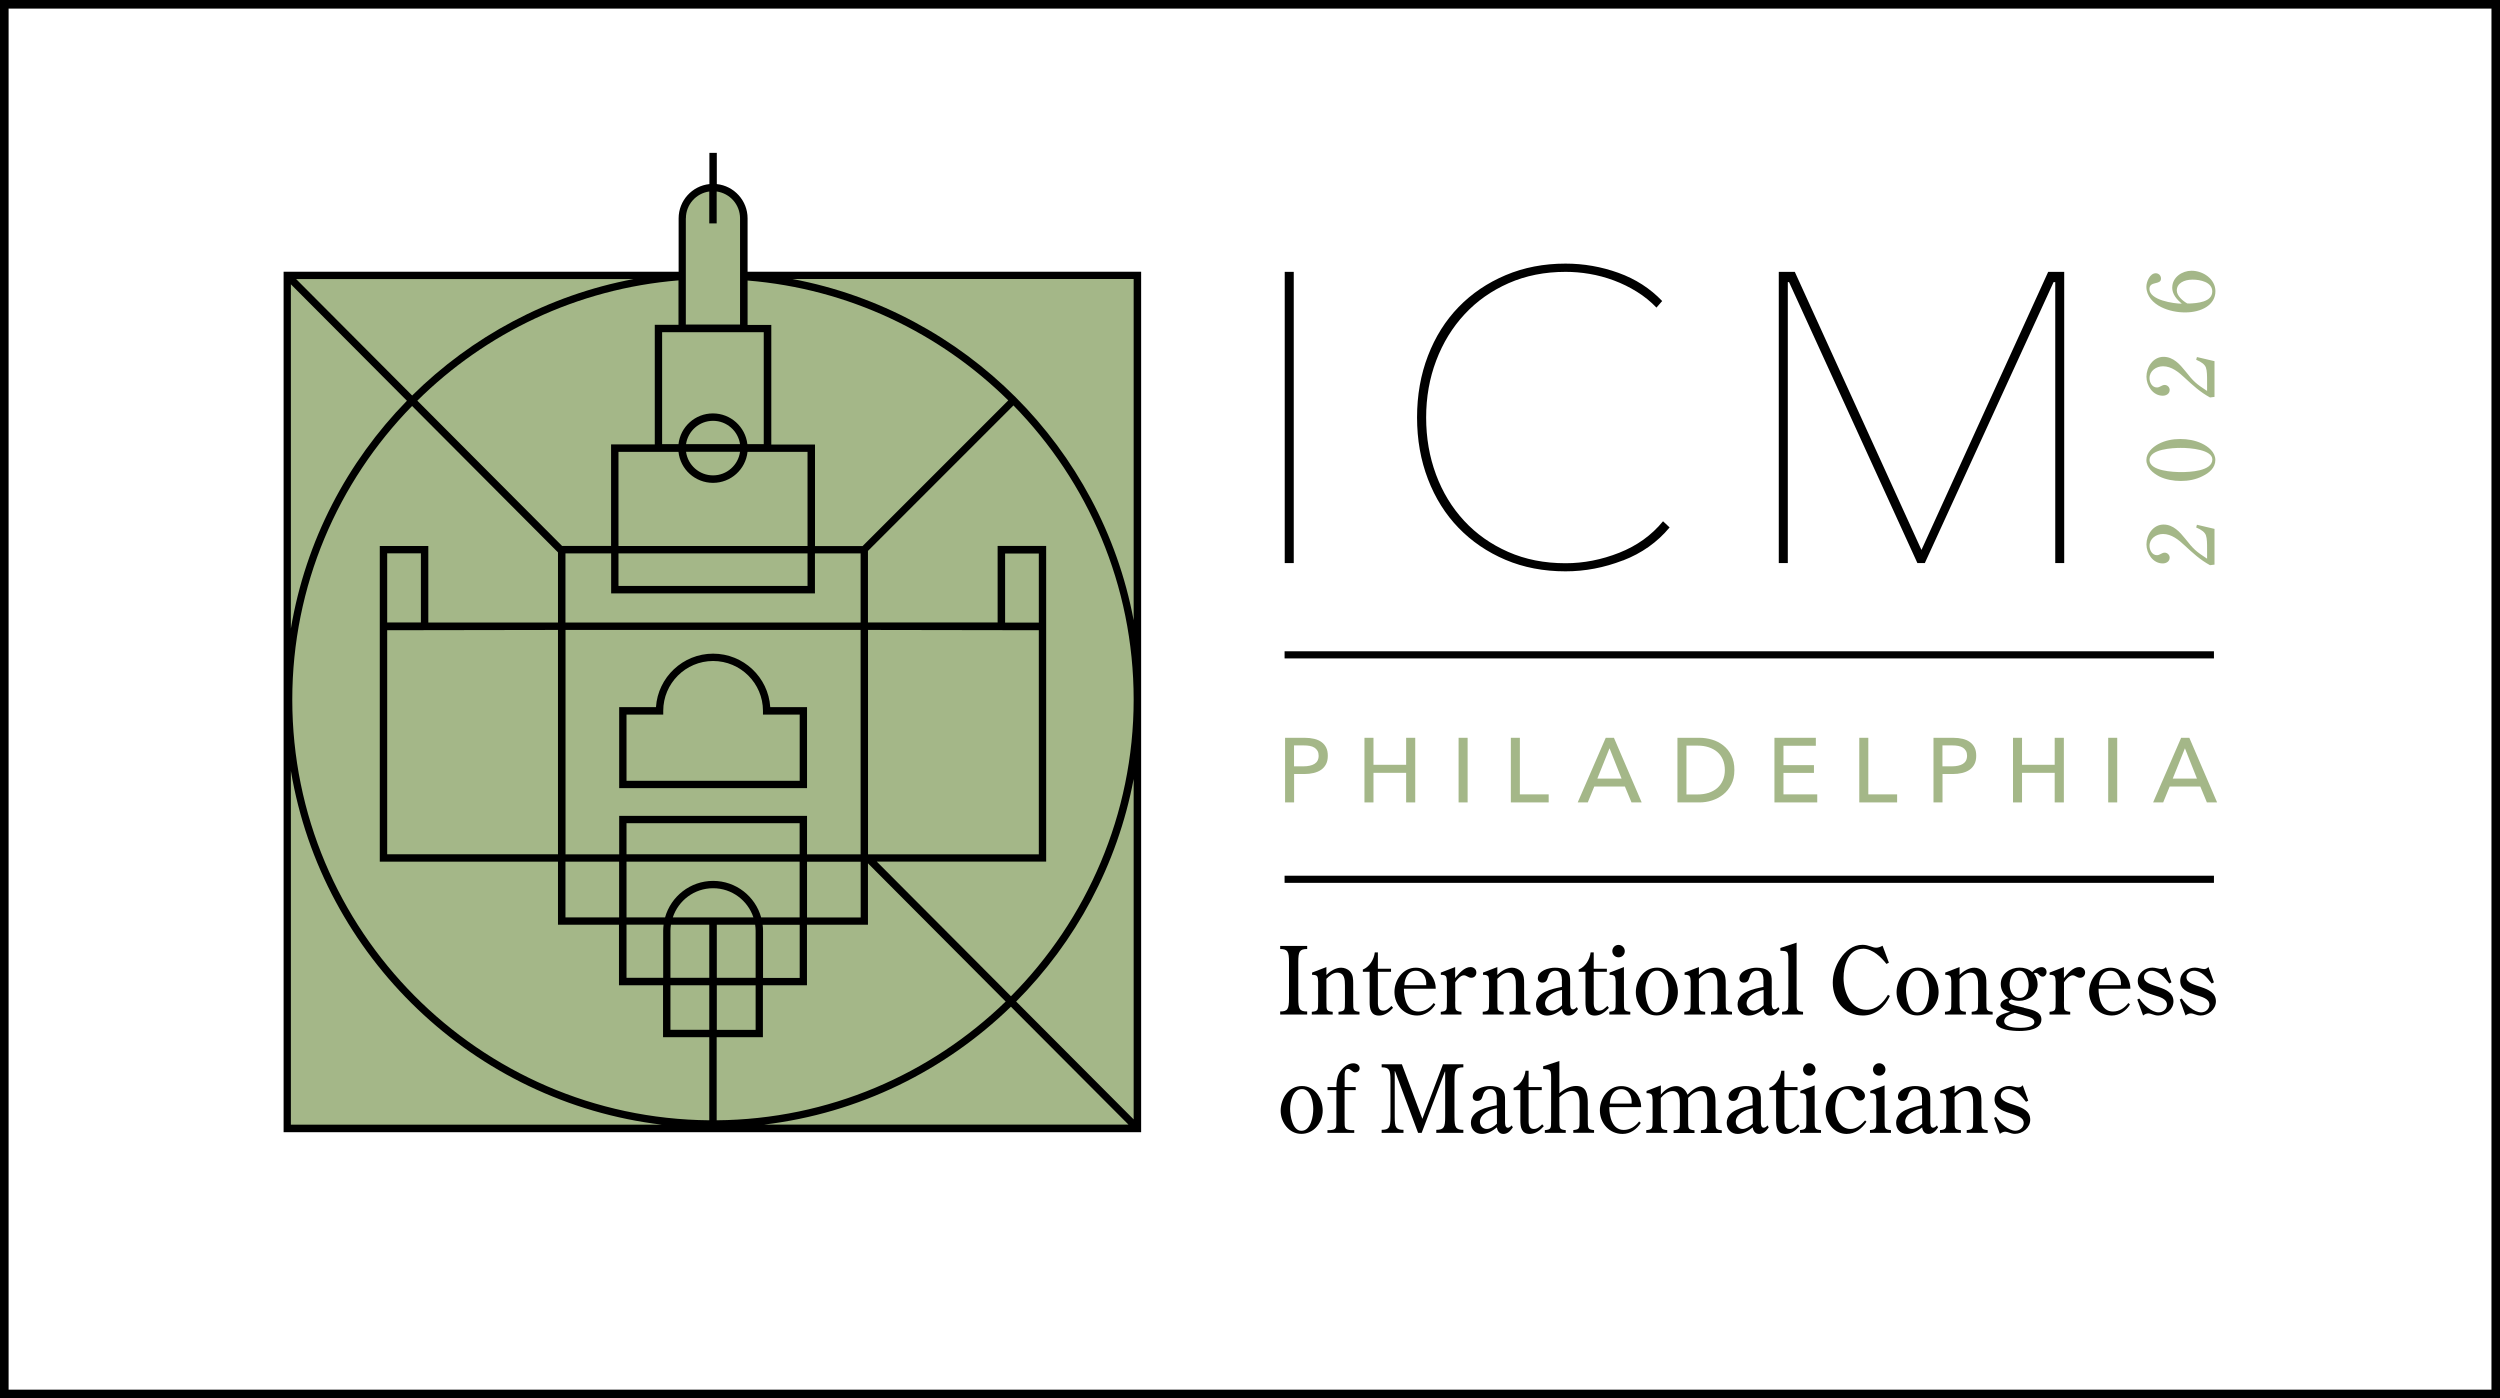 <?xml version="1.0" encoding="UTF-8"?><svg id="Ebene_2" xmlns="http://www.w3.org/2000/svg" viewBox="0 0 357.45 199.92"><defs><style>.cls-1{fill:#a4b788;}</style></defs><g id="Layer_1"><path class="cls-1" d="m106.46,39.33v-8.07c0-2.23-1.67-4.15-3.97-4.46h-1.14c-2.21.31-3.88,2.22-3.88,4.46v8.07h-56.48v122.16h121.75V39.33h-56.27Z"/><path class="cls-1" d="m183.73,105.49h2.82c.5,0,.95.05,1.36.15.41.1.76.25,1.04.46.29.21.51.47.67.8.16.32.23.71.23,1.16s-.08.86-.25,1.19c-.17.33-.4.6-.7.81-.3.21-.66.36-1.07.46-.41.1-.86.15-1.34.15h-1.46v4.06h-1.29v-9.24Zm1.29,4.08h1.37c.31,0,.6-.03.87-.09.27-.06.49-.14.68-.26.19-.12.34-.27.44-.46.1-.19.16-.43.16-.7s-.05-.51-.16-.7c-.11-.19-.26-.34-.44-.46s-.41-.2-.67-.25c-.26-.05-.54-.07-.85-.07h-1.4v2.99Z"/><path class="cls-1" d="m195.09,105.49h1.29v3.86h4.67v-3.86h1.3v9.24h-1.3v-4.23h-4.67v4.23h-1.29v-9.24Z"/><path class="cls-1" d="m209.84,114.73h-1.29v-9.24h1.29v9.24Z"/><path class="cls-1" d="m217.31,113.58h4.12v1.15h-5.41v-9.24h1.29v8.09Z"/><path class="cls-1" d="m227.01,114.73h-1.43l4.01-9.24h1.17l3.97,9.24h-1.46l-.94-2.27h-4.38l-.93,2.27Zm1.38-3.41h3.46l-1.72-4.33-1.74,4.33Z"/><path class="cls-1" d="m239.84,105.49h3.17c.59,0,1.18.09,1.77.26.59.17,1.13.45,1.6.82.48.37.87.85,1.16,1.44.3.58.44,1.28.44,2.1s-.15,1.48-.44,2.05c-.3.58-.68,1.06-1.16,1.44-.48.38-1.01.66-1.6.85-.59.19-1.18.28-1.77.28h-3.17v-9.24Zm1.29,8.1h1.62c.56,0,1.07-.08,1.55-.23.47-.16.88-.38,1.23-.68.34-.3.61-.66.8-1.1.19-.43.29-.93.29-1.47s-.1-1.08-.29-1.51-.46-.8-.8-1.09c-.34-.29-.75-.51-1.23-.67-.47-.15-.99-.23-1.55-.23h-1.62v6.98Z"/><path class="cls-1" d="m255,113.58h4.83v1.15h-6.12v-9.24h5.92v1.14h-4.63v2.77h4.36v1.11h-4.36v3.08Z"/><path class="cls-1" d="m267.13,113.58h4.12v1.15h-5.41v-9.24h1.29v8.09Z"/><path class="cls-1" d="m276.44,105.49h2.82c.5,0,.95.05,1.36.15.41.1.76.25,1.04.46.29.21.51.47.67.8.16.32.23.71.23,1.16s-.08.86-.25,1.19c-.17.33-.4.6-.7.81-.3.21-.66.36-1.07.46-.41.1-.86.15-1.34.15h-1.46v4.06h-1.29v-9.24Zm1.29,4.08h1.37c.31,0,.6-.03.87-.09.27-.06.49-.14.68-.26.19-.12.34-.27.44-.46.1-.19.16-.43.16-.7s-.05-.51-.16-.7-.26-.34-.44-.46c-.19-.12-.41-.2-.67-.25-.26-.05-.54-.07-.85-.07h-1.4v2.99Z"/><path class="cls-1" d="m287.82,105.49h1.29v3.86h4.67v-3.86h1.31v9.24h-1.31v-4.23h-4.67v4.23h-1.29v-9.24Z"/><path class="cls-1" d="m302.72,114.73h-1.29v-9.24h1.29v9.24Z"/><path class="cls-1" d="m309.28,114.73h-1.43l4.01-9.24h1.17l3.97,9.24h-1.46l-.94-2.27h-4.38l-.93,2.27Zm1.38-3.41h3.46l-1.72-4.33-1.74,4.33Z"/><path d="m185.63,142.78c0,1.49.19,1.84,1.27,1.84v.44h-3.86v-.44c1.07,0,1.26-.35,1.26-1.84v-5.25c0-1.47-.19-1.84-1.26-1.84v-.44h3.86v.44c-1.09,0-1.27.36-1.27,1.84v5.25Z"/><path d="m189.65,143.22c0,1.26,0,1.34.9,1.45v.39h-2.99v-.39c.91-.11.91-.19.91-1.45v-2.88c-.04-.71-.05-.96-.87-.96v-.32l2.05-.79v1.14c.51-.55,1.35-1.05,2.1-1.05.47,0,.94.19,1.27.52.44.5.46,1.11.46,1.74v2.6c0,1.26,0,1.34.9,1.45v.39h-3v-.39c.92-.11.92-.19.92-1.45v-2.34c0-.8-.05-1.81-1.11-1.81-.59,0-1.14.48-1.54.88v3.27Z"/><path d="m194.86,138.95v-.32c.99-.42,1.59-1.45,1.71-2.46h.44v2.34h1.88v.44h-1.88v4.06c0,.6-.07,1.49.76,1.49.52,0,.84-.34,1.18-.67l.23.27c-.51.58-1.18,1.11-2,1.11-1.18,0-1.35-.96-1.35-1.92v-4.34h-.98Z"/><path d="m200.73,141.37c0,1.31.39,3.26,2.06,3.26.9,0,1.67-.5,2.2-1.22l.23.21c-.56.92-1.5,1.58-2.6,1.58-1.88,0-3.24-1.53-3.24-3.36,0-1.71,1.19-3.48,3.07-3.48,1.67,0,2.83,1.43,2.83,3.01h-4.54Zm3.19-.51c.08-.92-.32-2.06-1.49-2.06s-1.61,1.15-1.63,2.06h3.12Z"/><path d="m208.06,143.22c0,1.26,0,1.34.9,1.45v.39h-2.96v-.39c.88-.11.88-.19.88-1.45v-2.88c-.04-.71-.05-.96-.87-.96v-.32l2.05-.79v1.58c.51-.63,1.31-1.58,2.2-1.58.44,0,.83.31.83.78,0,.42-.28.75-.72.75-.47,0-.64-.35-1.07-.35-.47,0-1,.62-1.23.99v2.79Z"/><path d="m214.09,143.22c0,1.26,0,1.34.9,1.45v.39h-2.99v-.39c.91-.11.91-.19.91-1.45v-2.88c-.04-.71-.05-.96-.87-.96v-.32l2.05-.79v1.14c.51-.55,1.35-1.05,2.1-1.05.47,0,.94.19,1.27.52.44.5.46,1.11.46,1.74v2.6c0,1.26,0,1.34.9,1.45v.39h-3v-.39c.92-.11.92-.19.92-1.45v-2.34c0-.8-.05-1.81-1.11-1.81-.59,0-1.14.48-1.54.88v3.27Z"/><path d="m223.33,140.22c0-.66-.13-1.42-.94-1.42-.67,0-.95.44-1.1,1.02-.12.42-.29.67-.78.67-.37,0-.63-.23-.63-.59,0-1.11,1.57-1.54,2.44-1.54.56,0,1.25.09,1.7.47.48.4.48.96.48,1.53v3.05c0,.32,0,.91.4.91.23,0,.39-.16.55-.33l.17.28c-.33.5-.74.94-1.37.94-.55,0-.86-.43-.91-.94-.62.5-1.34.94-2.14.94-.94,0-1.58-.64-1.58-1.59,0-1.78,2.33-2.24,3.7-2.51v-.88Zm0,1.33c-.95.16-2.42.8-2.42,1.92,0,.63.44,1.03.98,1.03.5,0,1.11-.39,1.45-.76v-2.18Z"/><path d="m225.72,138.95v-.32c.99-.42,1.59-1.45,1.71-2.46h.44v2.34h1.88v.44h-1.88v4.06c0,.6-.07,1.49.76,1.49.52,0,.84-.34,1.18-.67l.23.27c-.51.58-1.18,1.11-2,1.11-1.18,0-1.35-.96-1.35-1.92v-4.34h-.98Z"/><path d="m232.19,143.22c0,1.26,0,1.34.91,1.45v.39h-3v-.4c.91-.11.91-.2.91-1.45v-2.87c-.04-.71-.05-.96-.87-.96v-.32l2.05-.79v4.96Zm-.76-6.34c-.5,0-.9-.39-.9-.88s.39-.9.88-.9.9.4.9.9-.4.88-.88.88Z"/><path d="m233.89,141.89c0-1.74,1.15-3.54,3.04-3.54s2.97,1.82,2.97,3.52-1.27,3.32-3.05,3.32-2.96-1.66-2.96-3.31Zm4.66-.27c0-.98-.31-2.83-1.62-2.83s-1.69,1.77-1.69,2.8c0,.95.31,3.16,1.61,3.16,1.39,0,1.7-2.1,1.7-3.13Z"/><path d="m242.91,143.22c0,1.26,0,1.34.9,1.45v.39h-2.99v-.39c.91-.11.91-.19.91-1.45v-2.88c-.04-.71-.05-.96-.87-.96v-.32l2.05-.79v1.14c.51-.55,1.35-1.05,2.1-1.05.47,0,.94.19,1.27.52.44.5.46,1.11.46,1.74v2.6c0,1.26,0,1.34.9,1.45v.39h-3v-.39c.92-.11.92-.19.92-1.45v-2.34c0-.8-.05-1.81-1.11-1.81-.59,0-1.14.48-1.54.88v3.27Z"/><path d="m252.15,140.22c0-.66-.13-1.42-.94-1.42-.67,0-.95.44-1.1,1.02-.12.42-.29.67-.78.67-.38,0-.63-.23-.63-.59,0-1.11,1.57-1.54,2.44-1.54.56,0,1.25.09,1.7.47.48.4.48.96.48,1.53v3.05c0,.32,0,.91.4.91.23,0,.39-.16.55-.33l.17.28c-.34.5-.74.94-1.37.94-.55,0-.86-.43-.91-.94-.62.5-1.34.94-2.14.94-.94,0-1.58-.64-1.58-1.59,0-1.78,2.33-2.24,3.7-2.51v-.88Zm0,1.33c-.95.16-2.42.8-2.42,1.92,0,.63.44,1.03.98,1.03.5,0,1.11-.39,1.45-.76v-2.18Z"/><path d="m255.7,137.11c0-1.17-.19-1.11-1.14-1.18v-.39l2.32-.76v8.44c0,1.26,0,1.34.92,1.45v.39h-3v-.39c.9-.11.9-.19.9-1.45v-6.11Z"/><path d="m270.05,137.66l-.33.16c-.72-.95-2.02-2.17-3.28-2.17-2.22,0-2.85,2.4-2.85,4.19,0,1.93.99,4.54,3.28,4.54,1.43,0,2.38-.99,3.07-2.14l.28.16c-.72,1.58-2.06,2.8-3.86,2.8-2.64,0-4.31-2.18-4.31-4.69,0-1.22.4-2.44,1.09-3.46.7-1.07,1.8-1.96,3.15-1.96.47,0,.82.11,1.11.21.31.11.58.2.86.2.35,0,.62-.13.91-.28l.9,2.42Z"/><path d="m271.17,141.89c0-1.74,1.15-3.54,3.04-3.54s2.97,1.82,2.97,3.52-1.27,3.32-3.05,3.32-2.96-1.66-2.96-3.31Zm4.66-.27c0-.98-.31-2.83-1.62-2.83s-1.69,1.77-1.69,2.8c0,.95.31,3.16,1.61,3.16,1.39,0,1.7-2.1,1.7-3.13Z"/><path d="m280.18,143.22c0,1.26,0,1.34.9,1.45v.39h-2.99v-.39c.91-.11.91-.19.91-1.45v-2.88c-.04-.71-.05-.96-.87-.96v-.32l2.05-.79v1.14c.51-.55,1.35-1.05,2.1-1.05.47,0,.94.19,1.27.52.44.5.46,1.11.46,1.74v2.6c0,1.26,0,1.34.9,1.45v.39h-3v-.39c.92-.11.92-.19.92-1.45v-2.34c0-.8-.05-1.81-1.11-1.81-.59,0-1.14.48-1.54.88v3.27Z"/><path d="m289.39,144.1c.9.23,2.49.44,2.49,1.66,0,1.47-2.05,1.65-3.17,1.65-.87,0-3.32-.12-3.32-1.34,0-.95,1.35-1.18,2.02-1.41-.39-.15-1.39-.37-1.39-.95s.72-.87,1.19-.98c-.72-.42-1.14-1.19-1.14-2.04,0-1.46,1.34-2.34,2.69-2.34.63,0,1.31.19,1.8.64.35-.35.84-.71,1.38-.71.4,0,.68.32.68.72,0,.32-.23.64-.55.64-.5,0-.55-.54-1.02-.54-.09,0-.17.05-.25.12.37.36.54,1.03.54,1.54,0,1.42-1.34,2.34-2.63,2.34-.34,0-.8-.07-1.11-.2-.15.05-.39.13-.39.34,0,.36.88.52,1.13.59l1.06.25Zm-1.3.72c-.55.17-1.53.47-1.53,1.19,0,.88,1.61.95,2.29.95.6,0,2.02-.08,2.02-.84,0-.5-.6-.67-.98-.79l-1.81-.51Zm.64-6.03c-1.02,0-1.39,1.15-1.39,2s.4,1.89,1.42,1.89,1.3-1.02,1.3-1.85c0-.78-.35-2.04-1.33-2.04Z"/><path d="m295.1,143.22c0,1.26,0,1.34.9,1.45v.39h-2.96v-.39c.88-.11.88-.19.88-1.45v-2.88c-.04-.71-.05-.96-.87-.96v-.32l2.05-.79v1.58c.51-.63,1.31-1.58,2.2-1.58.44,0,.83.31.83.78,0,.42-.28.75-.72.75-.47,0-.64-.35-1.07-.35-.47,0-1,.62-1.23.99v2.79Z"/><path d="m300.05,141.37c0,1.31.39,3.26,2.06,3.26.9,0,1.67-.5,2.2-1.22l.23.21c-.56.92-1.5,1.58-2.6,1.58-1.88,0-3.24-1.53-3.24-3.36,0-1.71,1.19-3.48,3.07-3.48,1.67,0,2.83,1.43,2.83,3.01h-4.54Zm3.19-.51c.08-.92-.32-2.06-1.49-2.06s-1.61,1.15-1.63,2.06h3.12Z"/><path d="m310.48,140.45l-.32.17c-.66-.84-1.46-1.82-2.55-1.82-.52,0-1.06.36-1.06.91,0,1.63,4.21,1.02,4.21,3.47,0,1.15-1.11,2.02-2.18,2.02-.34,0-.58-.09-.88-.19-.16-.05-.32-.12-.5-.12-.28,0-.55.12-.78.31l-.83-2.28.29-.15c.51.84,1.77,1.98,2.77,1.98.62,0,1.18-.47,1.18-1.1,0-1.73-4.17-.98-4.17-3.4,0-1.14,1.05-1.9,2.1-1.9.48,0,.95.21,1.33.21.25,0,.44-.12.6-.31l.78,2.18Z"/><path d="m316.55,140.45l-.32.17c-.66-.84-1.46-1.82-2.55-1.82-.52,0-1.06.36-1.06.91,0,1.63,4.21,1.02,4.21,3.47,0,1.15-1.11,2.02-2.18,2.02-.34,0-.58-.09-.88-.19-.16-.05-.32-.12-.5-.12-.28,0-.55.12-.78.31l-.83-2.28.29-.15c.51.84,1.77,1.98,2.77,1.98.62,0,1.18-.47,1.18-1.1,0-1.73-4.17-.98-4.17-3.4,0-1.14,1.05-1.9,2.1-1.9.48,0,.95.21,1.33.21.25,0,.44-.12.6-.31l.78,2.18Z"/><path d="m183.11,158.82c0-1.74,1.15-3.54,3.04-3.54s2.97,1.82,2.97,3.52-1.27,3.32-3.05,3.32-2.96-1.66-2.96-3.31Zm4.66-.27c0-.98-.31-2.83-1.62-2.83s-1.69,1.77-1.69,2.8c0,.95.31,3.16,1.61,3.16,1.39,0,1.7-2.1,1.7-3.13Z"/><path d="m193.84,155.43v.44h-1.59v4.27c0,1.26,0,1.34.9,1.45h.48v.39h-3.83v-.39h.38c.9-.11.9-.19.9-1.45v-4.27h-1.27v-.44h1.27c.01-.68.08-1.39.4-1.97.38-.71,1.17-1.43,2.01-1.43.43,0,.91.23.91.71,0,.35-.29.59-.63.59-.44,0-.59-.5-1.03-.5-.5,0-.48.64-.48,1.02v1.58h1.59Z"/><path d="m207.96,159.7c0,1.49.19,1.84,1.27,1.84v.44h-3.87v-.44c1.09,0,1.27-.35,1.27-1.84v-6.48h-.04l-3.32,8.76h-.51l-3.3-8.82h-.04v6.54c0,1.49.17,1.84,1.25,1.84v.44h-3.12v-.44c1.09,0,1.26-.35,1.26-1.84v-5.25c0-1.47-.17-1.84-1.26-1.84v-.44h2.89l2.93,7.8,2.95-7.8h2.91v.44c-1.09,0-1.27.36-1.27,1.84v5.25Z"/><path d="m214.02,157.14c0-.66-.13-1.42-.94-1.42-.67,0-.95.44-1.1,1.02-.12.42-.29.67-.78.67-.38,0-.63-.23-.63-.59,0-1.11,1.57-1.54,2.44-1.54.56,0,1.25.09,1.7.47.48.4.48.96.48,1.53v3.05c0,.32,0,.91.4.91.23,0,.39-.16.55-.33l.17.28c-.34.5-.74.94-1.37.94-.55,0-.86-.43-.91-.94-.62.5-1.34.94-2.14.94-.94,0-1.58-.64-1.58-1.59,0-1.78,2.33-2.24,3.7-2.51v-.88Zm0,1.33c-.95.16-2.42.8-2.42,1.92,0,.63.44,1.03.98,1.03.5,0,1.11-.39,1.45-.76v-2.18Z"/><path d="m216.41,155.87v-.32c.99-.42,1.59-1.45,1.71-2.46h.44v2.34h1.88v.44h-1.88v4.06c0,.6-.07,1.49.76,1.49.52,0,.84-.34,1.18-.67l.23.27c-.51.58-1.18,1.11-2,1.11-1.18,0-1.35-.96-1.35-1.92v-4.34h-.98Z"/><path d="m222.96,160.14c0,1.26,0,1.34.91,1.45v.39h-2.99v-.39c.9-.11.9-.19.9-1.45v-6.11c0-1.17-.19-1.11-1.14-1.18v-.39l2.32-.76v4.62c.6-.55,1.55-1.05,2.37-1.05,1.41,0,1.69,1.02,1.69,2.41v2.45c0,1.26,0,1.34.9,1.45v.39h-2.97v-.39c.9-.11.9-.19.9-1.45v-2.45c0-.94-.19-1.7-1.09-1.7-.7,0-1.31.47-1.8.9v3.26Z"/><path d="m230.1,158.3c0,1.31.39,3.26,2.06,3.26.9,0,1.67-.5,2.2-1.22l.23.21c-.56.92-1.5,1.58-2.6,1.58-1.88,0-3.24-1.53-3.24-3.36,0-1.71,1.19-3.48,3.07-3.48,1.67,0,2.83,1.43,2.83,3.01h-4.54Zm3.19-.51c.08-.92-.32-2.06-1.49-2.06s-1.61,1.15-1.63,2.06h3.12Z"/><path d="m237.47,160.14c0,1.26,0,1.34.91,1.45v.39h-3v-.39c.91-.11.91-.19.91-1.45v-2.88c-.04-.71-.05-.96-.87-.96v-.32l2.05-.79v1.33c.52-.68,1.34-1.23,2.22-1.23.76,0,1.34.54,1.59,1.23.64-.63,1.34-1.23,2.29-1.23.58,0,1.13.2,1.43.74.29.51.28,1.25.28,1.85v2.28c0,1.26,0,1.34.9,1.45v.39h-2.99v-.39c.91-.11.91-.19.91-1.45v-2.4c0-.72.01-1.76-.98-1.76-.7,0-1.31.5-1.75.98v3.18c0,1.26,0,1.34.91,1.45v.39h-2.99v-.39c.9-.11.9-.19.9-1.45v-2.4c0-.72-.03-1.76-1.02-1.76-.7,0-1.31.5-1.71.98v3.18Z"/><path d="m250.6,157.14c0-.66-.13-1.42-.94-1.42-.67,0-.95.44-1.1,1.02-.12.42-.29.67-.78.67-.38,0-.63-.23-.63-.59,0-1.11,1.57-1.54,2.44-1.54.56,0,1.25.09,1.7.47.48.4.48.96.48,1.53v3.05c0,.32,0,.91.4.91.23,0,.39-.16.55-.33l.17.28c-.34.5-.74.94-1.37.94-.55,0-.86-.43-.91-.94-.62.5-1.34.94-2.14.94-.94,0-1.58-.64-1.58-1.59,0-1.78,2.33-2.24,3.7-2.51v-.88Zm0,1.33c-.95.16-2.42.8-2.42,1.92,0,.63.44,1.03.98,1.03.5,0,1.11-.39,1.45-.76v-2.18Z"/><path d="m252.98,155.87v-.32c.99-.42,1.59-1.45,1.71-2.46h.44v2.34h1.88v.44h-1.88v4.06c0,.6-.07,1.49.76,1.49.52,0,.84-.34,1.18-.67l.23.27c-.51.58-1.18,1.11-2,1.11-1.18,0-1.35-.96-1.35-1.92v-4.34h-.98Z"/><path d="m259.46,160.14c0,1.26,0,1.34.91,1.45v.39h-3v-.4c.91-.11.91-.2.91-1.45v-2.87c-.04-.71-.05-.96-.87-.96v-.32l2.05-.79v4.96Zm-.76-6.34c-.5,0-.9-.39-.9-.88s.39-.9.88-.9.9.4.9.9-.4.88-.88.88Z"/><path d="m266.86,160.39c-.64.98-1.61,1.74-2.83,1.74-1.76,0-3-1.59-3-3.26,0-1.98,1.35-3.59,3.42-3.59.76,0,2.2.47,2.2,1.41,0,.39-.33.67-.72.67-.99,0-.6-1.63-1.89-1.63-1.38,0-1.65,1.82-1.65,2.85,0,1.27.71,2.84,2.2,2.84.91,0,1.5-.59,2.08-1.22l.2.19Z"/><path d="m269.46,160.14c0,1.26,0,1.34.91,1.45v.39h-3v-.4c.91-.11.91-.2.91-1.45v-2.87c-.04-.71-.05-.96-.87-.96v-.32l2.05-.79v4.96Zm-.76-6.34c-.5,0-.9-.39-.9-.88s.39-.9.88-.9.9.4.9.9-.4.88-.88.88Z"/><path d="m274.82,157.14c0-.66-.13-1.42-.94-1.42-.67,0-.95.44-1.1,1.02-.12.42-.29.67-.78.67-.37,0-.63-.23-.63-.59,0-1.11,1.57-1.54,2.44-1.54.56,0,1.25.09,1.7.47.48.4.48.96.48,1.53v3.05c0,.32,0,.91.4.91.23,0,.39-.16.55-.33l.17.28c-.34.5-.74.94-1.37.94-.55,0-.86-.43-.91-.94-.62.5-1.34.94-2.14.94-.94,0-1.58-.64-1.58-1.59,0-1.78,2.33-2.24,3.7-2.51v-.88Zm0,1.33c-.95.16-2.42.8-2.42,1.92,0,.63.44,1.03.98,1.03.5,0,1.11-.39,1.45-.76v-2.18Z"/><path d="m279.47,160.14c0,1.26,0,1.34.9,1.45v.39h-2.99v-.39c.91-.11.91-.19.91-1.45v-2.88c-.04-.71-.05-.96-.87-.96v-.32l2.05-.79v1.14c.51-.55,1.35-1.05,2.1-1.05.47,0,.94.19,1.27.52.44.5.46,1.11.46,1.74v2.6c0,1.26,0,1.34.9,1.45v.39h-3v-.39c.92-.11.92-.19.92-1.45v-2.34c0-.8-.05-1.81-1.11-1.81-.59,0-1.14.48-1.54.88v3.27Z"/><path d="m290,157.37l-.32.17c-.66-.84-1.46-1.82-2.55-1.82-.52,0-1.06.36-1.06.91,0,1.63,4.21,1.02,4.21,3.47,0,1.15-1.11,2.02-2.18,2.02-.34,0-.58-.09-.88-.19-.16-.05-.32-.12-.5-.12-.28,0-.55.12-.78.31l-.83-2.28.29-.15c.51.84,1.77,1.98,2.77,1.98.62,0,1.18-.47,1.18-1.1,0-1.73-4.17-.98-4.17-3.4,0-1.14,1.05-1.9,2.1-1.9.48,0,.95.21,1.33.21.25,0,.44-.12.6-.31l.78,2.18Z"/><path d="m183.69,80.51v-41.64h1.29v41.64h-1.29Z"/><path d="m232.04,80.13c-2.69,1.04-5.42,1.56-8.2,1.56-3.14,0-6-.55-8.59-1.65-2.59-1.1-4.82-2.62-6.7-4.56-1.88-1.94-3.34-4.26-4.38-6.97-1.04-2.71-1.56-5.65-1.56-8.82s.52-6.12,1.56-8.82c1.04-2.71,2.5-5.03,4.38-6.97,1.88-1.94,4.13-3.46,6.73-4.56,2.61-1.1,5.46-1.65,8.56-1.65,2.59,0,5.11.44,7.56,1.32,2.45.88,4.54,2.23,6.26,4.03l-.82.94c-.82-.86-1.76-1.62-2.79-2.26-1.04-.65-2.14-1.19-3.29-1.62-1.16-.43-2.32-.74-3.5-.94-1.18-.2-2.31-.29-3.41-.29-2.98,0-5.7.54-8.15,1.62-2.45,1.08-4.55,2.56-6.29,4.44-1.75,1.88-3.1,4.09-4.06,6.62-.96,2.53-1.44,5.24-1.44,8.15s.47,5.62,1.41,8.15c.94,2.53,2.28,4.73,4.03,6.62,1.74,1.88,3.84,3.36,6.29,4.44,2.45,1.08,5.18,1.62,8.2,1.62,2.59,0,5.15-.5,7.68-1.5,2.53-1,4.62-2.5,6.26-4.5l.94.88c-1.76,2.12-3.99,3.7-6.68,4.73Z"/><path d="m293.86,80.51v-40.17h-.24l-18.41,40.17h-1.06l-18.35-40.17h-.18v40.17h-1.29v-41.64h2.29l18.11,39.76,18.12-39.76h2.29v41.64h-1.29Z"/><rect x="183.67" y="93.12" width="132.88" height="1.02"/><rect x="183.67" y="125.21" width="132.88" height="1.02"/><path d="m101.96,93.46c-4.33,0-7.89,3.39-8.17,7.65h-5.26v11.58h26.86v-11.58h-5.26c-.27-4.27-3.83-7.65-8.17-7.65Zm12.37,18.18h-24.75v-9.47h5.25v-.53c0-3.93,3.2-7.13,7.13-7.13s7.13,3.2,7.13,7.13v.53h5.25v9.47Z"/><path d="m106.89,38.85v-7.63c0-2.54-1.93-4.64-4.4-4.9v-4.46h-1.06v4.46c-2.47.26-4.4,2.36-4.4,4.9v7.63h-56.48v123.03h122.61V38.85h-56.27Zm0,1.26c14.47,1.18,27.51,7.5,37.27,17.14l-20.83,20.83h-6.8v-14.52h-6.25v-17.1h-3.39v-6.34Zm41.64,50.01v32.03h-24.42v-32.08l24.42.04Zm-4.82-1.1v-9.88h4.82v9.88h-4.82Zm-28.32,33.13v-5.5h-26.86v5.5h-7.67v-32.08h42.19v32.08h-7.67Zm7.67,1.06v7.97h-7.67v-7.97h7.67Zm-14.02,9.02h5.3v7.6h-5.24v-6.74c0-.29-.02-.57-.06-.85Zm-.21-1.06c-.84-3.01-3.6-5.22-6.87-5.22s-6.03,2.22-6.87,5.22h-5.51v-7.97h24.75v7.97h-5.51Zm-6.34,9.71h5.55v6.37h-5.55v-6.37Zm-6.29-9.71c.8-2.42,3.08-4.17,5.76-4.17s4.96,1.75,5.76,4.17h-11.53Zm6.29,8.65v-7.6h5.48c.04.28.07.56.07.85v6.74h-5.55Zm-7.61-7.6c-.03.28-.06.56-.06.85v6.74h-5.24v-7.6h5.3Zm-5.3-10.08v-4.44h24.75v4.44h-24.75Zm-1.06,1.06v7.97h-7.67v-7.97h7.67Zm-7.67-34.19v-9.88h6.53v5.71h29.14v-5.71h6.53v9.88h-42.19Zm24.96-24.41c-.26,1.9-1.89,3.37-3.86,3.37s-3.6-1.47-3.86-3.37h7.73Zm-7.72-1.1c.28-1.88,1.9-3.33,3.86-3.33s3.58,1.45,3.86,3.33h-7.71Zm3.86,5.54c2.56,0,4.67-1.94,4.93-4.43h8.58v13.46h-27.03v-13.46h8.58c.26,2.49,2.38,4.43,4.93,4.43Zm13.51,10.09v4.65h-27.03v-4.65h27.03Zm-17.39-47.92c0-1.96,1.46-3.57,3.34-3.83v4.56h1.06v-4.56c1.89.26,3.34,1.88,3.34,3.83v15.19h-7.75v-15.19Zm11.13,16.29v16h-2.34c-.29-2.47-2.38-4.39-4.93-4.39s-4.64,1.92-4.92,4.39h-2.34v-16h14.52Zm-12.19-1.06h-3.39v17.1h-6.25v14.52h-7l-20.7-20.77c9.77-9.67,22.84-16.01,37.34-17.2v6.34Zm-6.41-6.54c-12.22,2.3-23.17,8.24-31.67,16.65l-16.59-16.65h48.27Zm-49.01.75l16.59,16.65c-8.54,8.74-14.48,20.01-16.59,32.57v-49.22Zm0,120.16v-50.59c4.47,26.57,26.11,47.38,53.07,50.59h-53.07Zm59.82-.63c-32.92-.29-59.62-27.15-59.62-60.14,0-16.32,6.54-31.15,17.13-41.99l20.86,20.93v10.03h-18.54v-10.94h-6.94v45.13h25.48v9.02h8.72v8.65h6.3v7.43h6.61v11.87Zm-21.63-70.12v32.08h-24.42v-32.03l24.42-.04Zm-24.42-1.06v-9.88h4.82v9.88h-4.82Zm46.05,58.24h-5.55v-6.37h5.55v6.37Zm0-7.43h-5.55v-6.74c0-.29.03-.57.07-.85h5.48v7.6Zm1.06,8.49h6.61v-7.43h6.3v-8.65h8.72v-8.78l19.69,19.76c-10.72,10.39-25.28,16.84-41.32,16.98v-11.87Zm6.75,12.5c13.65-1.62,25.93-7.76,35.32-16.86l16.81,16.86h-52.12Zm52.87-.75l-16.8-16.85c8.49-8.52,14.48-19.53,16.8-31.82v48.68Zm-17.54-17.6l-19.19-19.26h24.22v-45.13h-6.94v10.94h-18.54v-10.23l20.8-20.8c10.63,10.85,17.19,25.7,17.19,42.06s-6.71,31.53-17.54,42.41Zm17.54-53.76c-4.64-24.67-24.13-44.16-48.8-48.8h48.8v48.8Z"/><path class="cls-1" d="m316.61,80.73l-.62.08c-1.38-.74-2.51-1.78-3.64-2.83-.84-.79-1.86-1.63-3.08-1.63-.98,0-1.93.66-1.93,1.69,0,.63.38,1.34,1.06,1.34.44,0,.67-.36,1.11-.36.37,0,.71.32.71.71,0,.54-.48.83-.99.83-1.41,0-2.33-1.43-2.33-2.72,0-1.38.95-2.84,2.45-2.84,1.38,0,2.32,1.06,3.11,2.04,1.17,1.49,1.53,1.81,3.11,2.84v-1.31c0-.83,0-1.55-.17-2.04-.16-.42-.59-.78-1.39-1.11l.11-.39,2.51.59v5.12Z"/><path class="cls-1" d="m308.6,63.49c.96-.52,2.05-.72,3.13-.72s2.12.19,3.05.62c.94.44,1.97,1.25,1.97,2.38s-.88,1.84-1.81,2.3c-.96.5-2.05.7-3.12.7s-2.16-.2-3.07-.64c-.91-.47-1.86-1.25-1.86-2.36,0-1.03.84-1.8,1.7-2.28Zm-1.26,2.28c0,1.59,3.43,1.73,4.53,1.73,1.18,0,4.45-.12,4.45-1.81,0-1.37-3.09-1.66-4.53-1.65-1.09,0-4.45.16-4.45,1.73Z"/><path class="cls-1" d="m316.61,56.75l-.62.08c-1.38-.74-2.51-1.78-3.64-2.83-.84-.79-1.86-1.63-3.08-1.63-.98,0-1.93.66-1.93,1.69,0,.63.37,1.34,1.06,1.34.44,0,.67-.36,1.11-.36.37,0,.71.32.71.71,0,.54-.48.83-.99.83-1.41,0-2.33-1.43-2.33-2.72,0-1.38.95-2.84,2.45-2.84,1.38,0,2.32,1.06,3.11,2.04,1.17,1.49,1.53,1.81,3.11,2.84v-1.31c0-.83,0-1.55-.17-2.04-.16-.42-.59-.78-1.39-1.11l.11-.39,2.51.59v5.12Z"/><path class="cls-1" d="m310.59,41.11c0-1.46,1.41-2.4,2.75-2.4,1.66,0,3.42,1.18,3.42,2.93,0,1.96-1.98,3.03-4.33,3.03-1.15,0-2.38-.24-3.42-.76-1.14-.56-2.12-1.57-2.12-2.91,0-.72.5-1.93,1.34-1.93.43,0,.75.34.75.76,0,.98-1.65.29-1.65,1.5,0,1.57,3.44,2.09,4.62,2.09-.7-.6-1.37-1.33-1.37-2.32Zm2.41,2.29c1.14-.05,3.31-.19,3.31-1.73,0-1.35-1.75-1.69-2.81-1.69-1.23,0-2.26.52-2.26,1.55,0,.78.87,1.51,1.5,1.86h.27Z"/><path d="m357.45,199.92H0V0h357.45v199.92ZM1.23,198.69h355V1.23H1.23v197.47Z"/></g></svg>